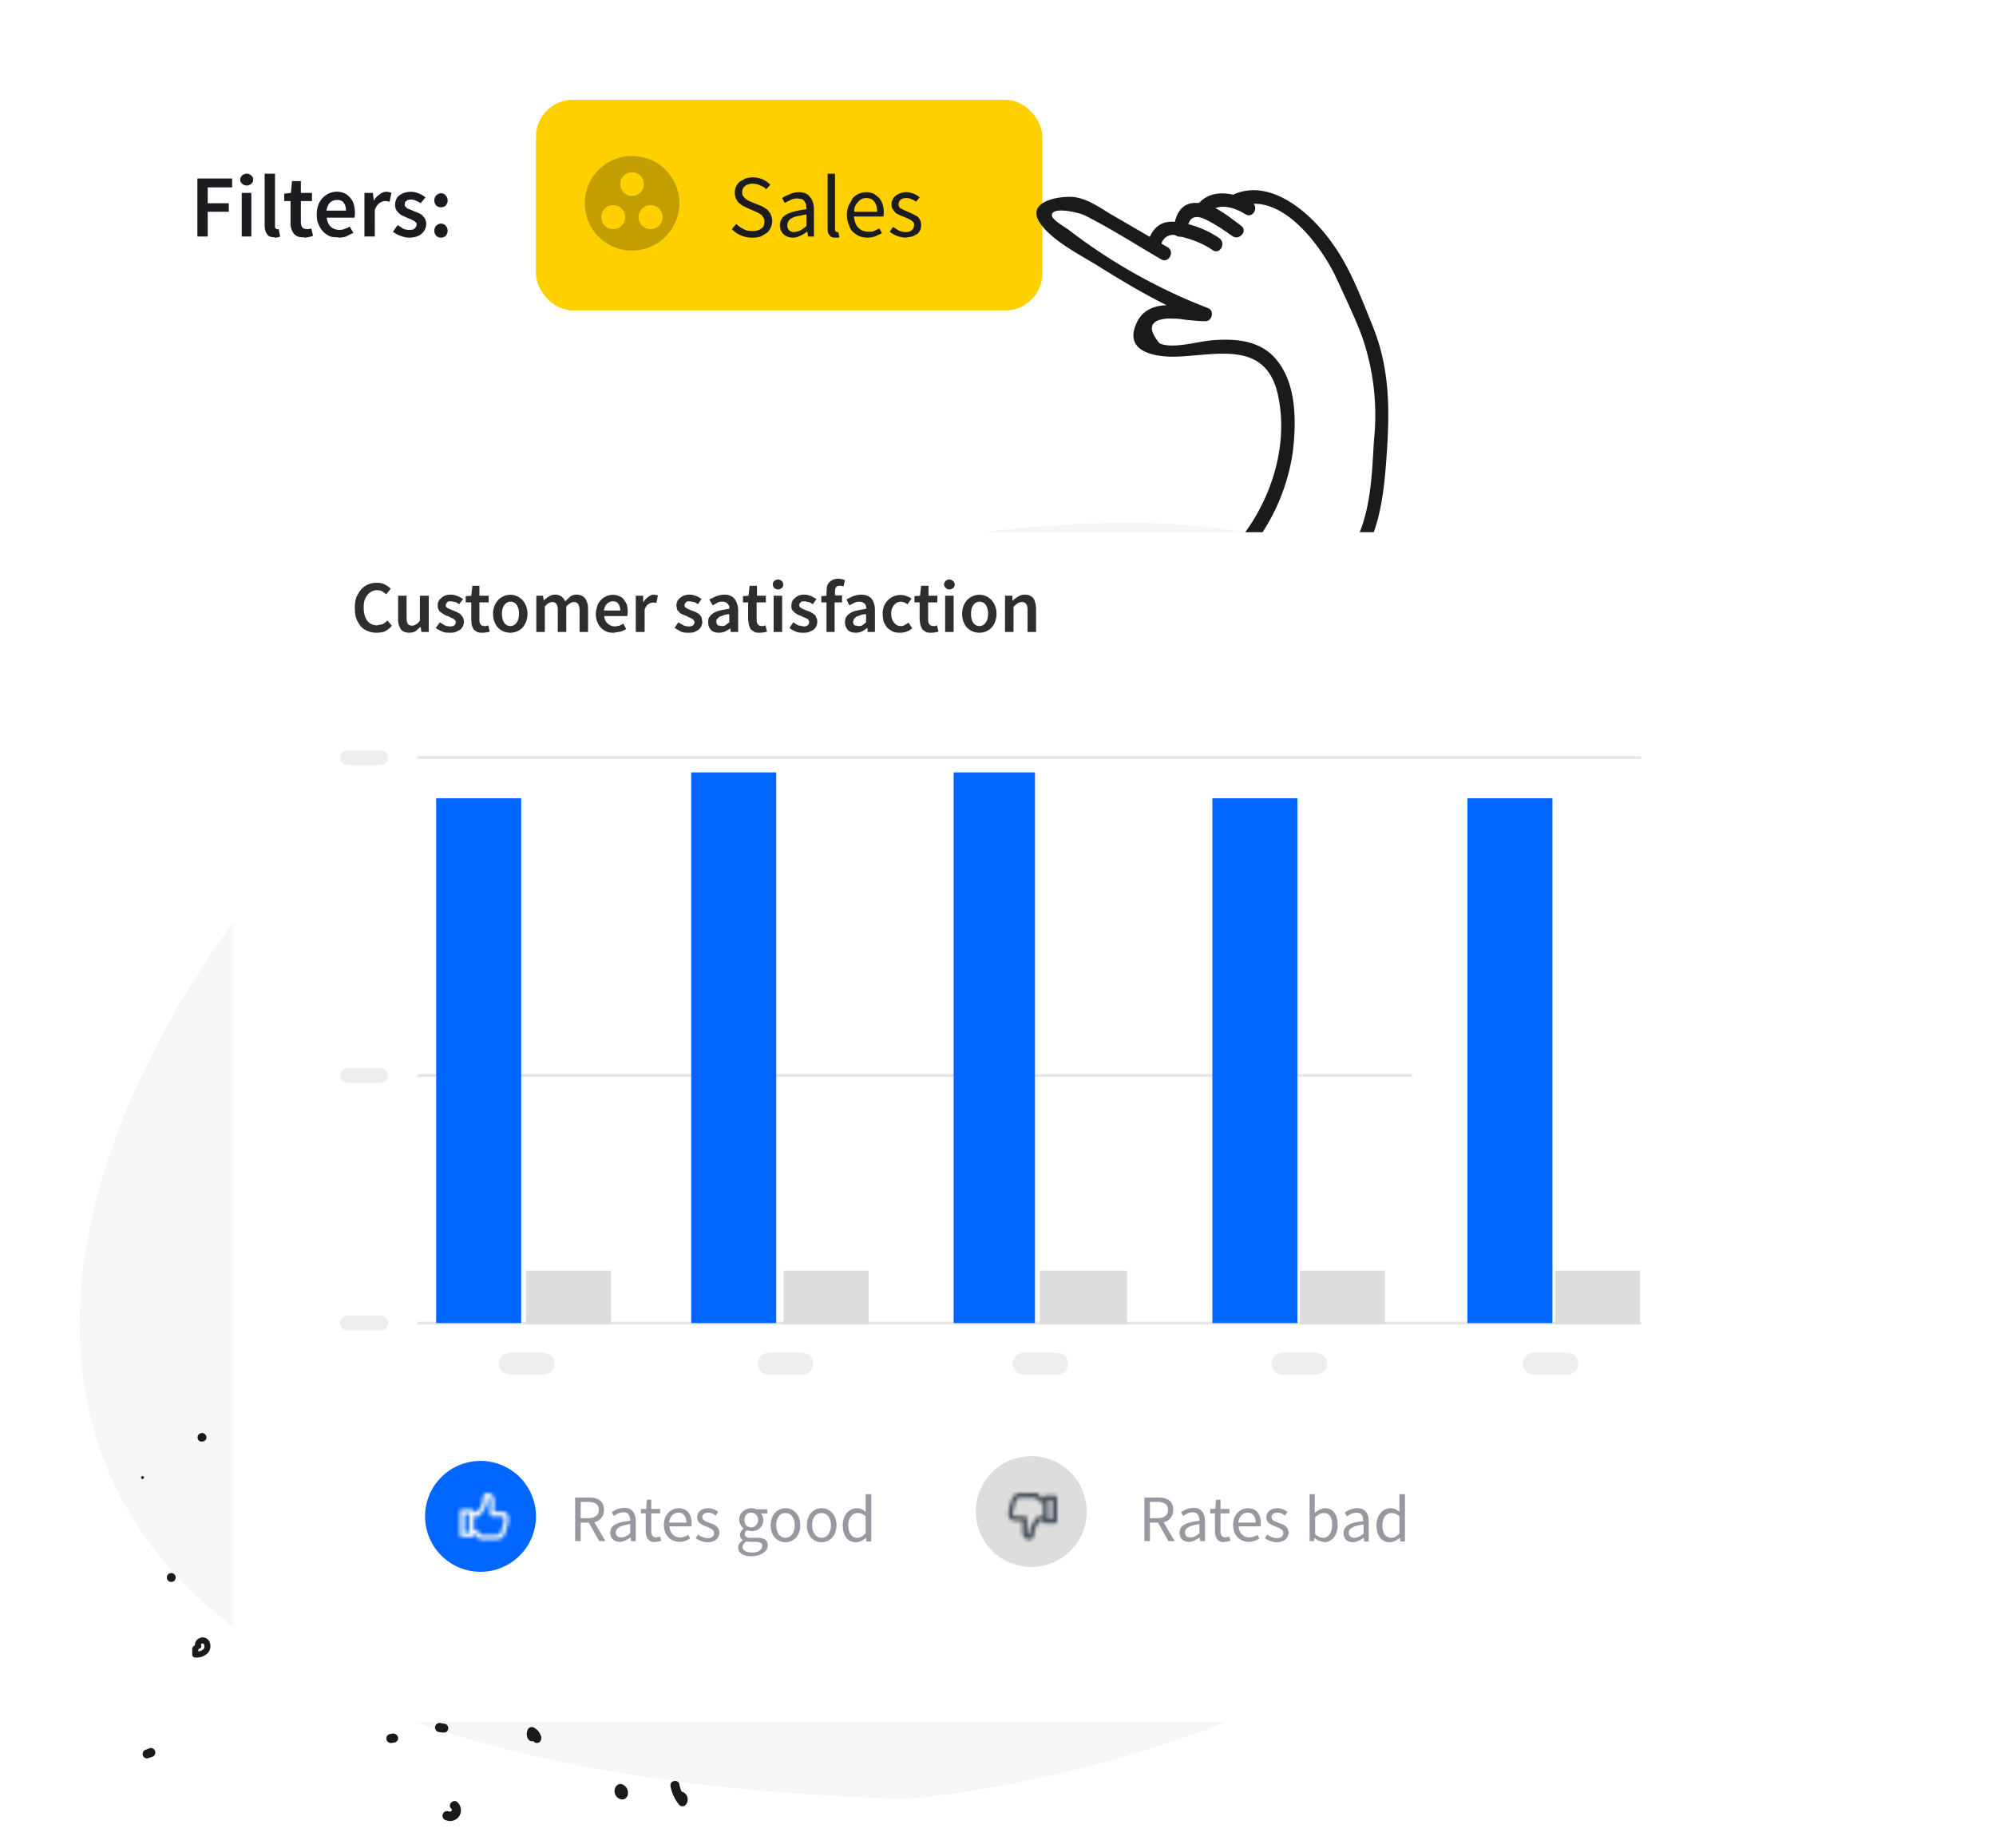 <svg xmlns="http://www.w3.org/2000/svg" width="540" height="500" fill="none"><g clip-path="url(#clip0)"><path fill="#F6F6F7" d="M448.3 283.2C479.6 463.6 249.9 488.6 241 486.6c-389.7-13.1-165.5-317.1-46.8-332.2 92.8-11.8 222-55.2 254 128.8z"/><path fill="#1A1A1A" d="M120.3 394a1.2 1.2 0 10.7-2.3 1.2 1.2 0 00-.7 2.3zM118.9 468.7l1 .1a1.2 1.2 0 001-.3 1.2 1.2 0 00.3-1.3 1.2 1.2 0 00-1.2-.8l-1-.2a1.2 1.2 0 00-.1 2.5zM118.8 429.7a1.6 1.6 0 001.1-1 1.6 1.6 0 00-.6-1.8 1.6 1.6 0 00-2.2.8c-.2.3-.2.6-.1 1a1.2 1.2 0 002.2.3 1.2 1.2 0 00.1-1l-1.3 1-.4-.5c-.1-.4 0-.8.6-1.1a1.2 1.2 0 00-.9 1.4 1.2 1.2 0 001.4 1zM135 418.8a1.2 1.2 0 001.6-.7 1.2 1.2 0 10-1.5.7zM97.3 407.7l-1.2 1a1.2 1.2 0 00-.1 1.6 1.2 1.2 0 001.7 0l1.2-.8a1.2 1.2 0 00-.8-2.1c-.3 0-.6 0-.9.3zM153.3 463.2a5.5 5.5 0 00-1.6-3 1.3 1.3 0 00-1.7-.1 1.2 1.2 0 00-.3 1.3c0 .2.2.3.3.4a5 5 0 01.5.6l.1.3.2.3.2.7a1.2 1.2 0 001.4 1 1.2 1.2 0 001-1.5zM181.1 436.3a1.2 1.2 0 001.5-1.7 1.2 1.2 0 10-1.5 1.7z"/><path fill="#1A1A1A" d="M180.4 438.3a2.4 2.4 0 00.9-4.3 1.2 1.2 0 00-1.2 0 3.8 3.8 0 00-1.7 4.8 1.2 1.2 0 001.6.5 1.3 1.3 0 00.6-1.6 1.4 1.4 0 01.6-1.6l-1.2-.1c-.3-.3 0 0-.2 0l.1-.1c-1.5.4-1 2.8.6 2.4zM169.1 486.3a2.1 2.1 0 00-.4-3.3c-1.4-.9-2.7.6-2.4 2a2.2 2.2 0 002 1.9c1.8 0 2-2.4 1-3.4a1.2 1.2 0 00-1.7-.1 1.2 1.2 0 00-.1 1.7c.1.1 0 0 0 0 0 .2 0 0 0 0v.1l.6-.7h.5c-.2 0 .2.2 0 0 .1 0 .2.2 0 0 0-.1.2.3 0 0 0-.2.1.3 0 0 0-.2 0 .3 0 0V484.8l-.2.2-.6.1h-.3l-.1-.1-.1-.2c0 .1 0-.2 0 0 0-.1 0-.3.2-.4a1.2 1.2 0 00-.2 1.8 1.2 1.2 0 001.8 0zM120.6 492.5a3 3 0 003.6-1 3 3 0 00-.4-3.8c-1-1.1-2.8.5-1.8 1.6.6.6 0 1.1-.7.8a1.2 1.2 0 00-1.5.8 1.2 1.2 0 00.8 1.6zM39.8 475.8l1.3-.4a1.2 1.2 0 00.9-1.4 1.2 1.2 0 00-1.4-1l-1.3.5a1.2 1.2 0 00.5 2.3zM69 460.3a1.2 1.2 0 001.4-1.7 1.2 1.2 0 10-1.4 1.7zM66.5 410.2a1.2 1.2 0 001.5-1.7 1.2 1.2 0 10-1.5 1.7zM72.4 374.1a1.2 1.2 0 001.4-1.7 1.2 1.2 0 10-1.4 1.7zM103.6 394.6a1.2 1.2 0 001.5-.8 1.2 1.2 0 10-1.5.8zM146.5 470.3a4 4 0 00-2-2.8 1.2 1.2 0 00-1.6.3 2.7 2.7 0 000 2.8 1.3 1.3 0 001.5.5 1.2 1.2 0 00.6-1.6l-.1-.1v-.1c0-.2-.1.2 0-.1.1-.3 0 0 0-.1l-1.6.3.2.1c.2.1-.1 0 0 0l.2.2c.2.2 0 0 0 .1l.2.2s.1.3 0 .1l.2.6a1.2 1.2 0 001.4.9 1.2 1.2 0 00.9-1.4zM189.1 458c.7-1.4-1.5-2.8-2.6-1.6a1.3 1.3 0 00-.1 1.7 1.2 1.2 0 001.7 0 1 1 0 01-1 .1c-.3-.1-.2-1.2-.3-.9a1.2 1.2 0 00.7 1.6 1.3 1.3 0 001.6-.8zM103.2 452a1.2 1.2 0 10.8-2.3 1.2 1.2 0 00-.8 2.4zM104.2 434.7a1.2 1.2 0 10.8-2.3 1.2 1.2 0 00-.8 2.3zM81.3 421.6a1.2 1.2 0 001.5-.7 1.2 1.2 0 10-1.5.7zM176.3 346.1a1.2 1.2 0 001.5-.8 1.2 1.2 0 10-1.5.8zM114.4 365.4l.5-1.5a1.2 1.2 0 00-.8-1.5 1.2 1.2 0 00-1.5.8l-.5 1.4a1.2 1.2 0 00.8 1.5 1.2 1.2 0 001.5-.7zM165.6 388.3a1.2 1.2 0 10.8-2.4 1.2 1.2 0 00-.8 2.4zM173.3 406.3l.2-.5a1.2 1.2 0 10-2.3-.5 1.3 1.3 0 00.3 1c.6.8 2.1.4 2-.7a1.4 1.4 0 00-1.5-1.5 1.3 1.3 0 00-.8.6l-.2.4v.5a1.2 1.2 0 002 .9c.2-.2.3-.5.3-.8v-.5.8l-.8.5-1.1-.4-.3-.5 2.2-.9.3 1v-.1l-.6 1-1.8-1.5a1.2 1.2 0 102.1 1.3zM181.4 483.3a11 11 0 002.3 5 1.2 1.2 0 002-.2 2.2 2.2 0 00-1.2-3.3 1.2 1.2 0 00-1.5.8 1.3 1.3 0 00.8 1.5c-.2 0-.3-.2-.2-.3l1.9-.2a8.6 8.6 0 01-1.7-3.8c-.3-1.5-2.7-1-2.4.5zM106 471.6l.7-.1a1.2 1.2 0 001-1 1.2 1.2 0 00-.6-1.2 1.2 1.2 0 00-1-.2l-.6.1a1.2 1.2 0 10.5 2.4zM46 428a1.2 1.2 0 001.4-1.7A1.2 1.2 0 1046 428zM54.3 390a1.2 1.2 0 001.5-.7 1.2 1.2 0 10-1.5.8zM91 383.8h.3a.4.4 0 10-.4-.8.4.4 0 00-.1.6l.2.2zM72.8 338l.3-.1a.4.4 0 10-.4-.7.4.4 0 00-.2.5l.3.2zM38.3 400.1a.4.4 0 10.2-.7.4.4 0 00-.2.7zM97.8 359.5l.2-.4a.4.4 0 000-.6c-.2 0-.3-.1-.4 0l-.3.1-.2.4c-.3.4.3.9.7.5zM136.2 350.5a.4.4 0 00.5-.2.4.4 0 10-.5.2zM150 347a1.2 1.2 0 001.5-.7 1.2 1.2 0 00-.8-1.5 1.2 1.2 0 00-1.5.8 1.2 1.2 0 00.8 1.5zM137.9 375.4a1.2 1.2 0 001.5-1.8 1.2 1.2 0 10-1.5 1.8zM199.2 371.5a.8.8 0 10.5-1.5.8.8 0 00-.5 1.5zM234 425.4a.8.8 0 10.5-1.5.8.8 0 00-.5 1.5zM210.4 400.8a.8.8 0 10.5-1.5.8.8 0 00-.5 1.5zM52 445.9v1.7a.8.8 0 00.8.9 4.3 4.3 0 003.4-1.2 2.8 2.8 0 00.5-3 2 2 0 00-2.6-1.1 2 2 0 00-1.3 2.4c.3 1 2 .6 1.6-.4a.4.4 0 01.2-.5h.2c.5 0 .5.6.5 1-.2 1-1.5 1.2-2.4 1.2l.7.8.1-1.7a.8.8 0 10-1.6 0v-.1zM187.7 370.5a.8.8 0 001-.5.8.8 0 10-1 .5zM185.6 404.6a.8.8 0 10.5-1.6.8.8 0 00-.5 1.6zM203.4 433.2c-1 1.2-2.4 3.2-.7 4.5 1.4 1.2 3.4.2 4-1.3.7-1.3 1.1-4.3-.4-5.3-2-1.3-3 2.3-3.2 3.6-.2 1 1.3 1.5 1.5.5 0-.4.4-2.4.9-2.6.2 0 .1 2 0 2.3 0 .6-.6 2.1-1.6 1.7-1-.5.2-1.8.6-2.2.7-.7-.4-2-1-1.2zM134.3 441.2a3.9 3.9 0 00-.9 3.5 2.4 2.4 0 002.9 1.6 2.6 2.6 0 001.8-2.5 3.2 3.2 0 00-1.9-2.7 1.2 1.2 0 00-1.6.3 1.2 1.2 0 00.3 1.7c.3 0 .6.3.7.6.1.2 0 .1 0 .2 0 .2.2-.2.2.1l-.1-.2c0-.5.3-1 .6-1.3 1-1.3-1.1-2.6-2-1.4zM155.3 422.2a1.2 1.2 0 10.7-2.3 1.2 1.2 0 00-.7 2.3zM118 326.7a1.2 1.2 0 10.7-2.3 1.2 1.2 0 00-.8 2.3z"/><rect width="137" height="57" x="145" y="27" fill="#FFD000" rx="10"/><path fill="#1B1B20" d="M203.5 64.3A7.5 7.5 0 01198 62l1.2-1.4c.6.6 1.2 1 2 1.4.7.4 1.5.5 2.4.5 1 0 1.8-.2 2.4-.7.6-.4.8-1 .8-1.8 0-.4 0-.8-.2-1l-.5-.8-.8-.5-1-.5-2.3-1-1.2-.6-1-.8a4 4 0 01-.7-1.1c-.2-.5-.3-1-.3-1.6a3.9 3.9 0 011.4-3l1.5-.8c.6-.2 1.3-.3 2-.3a6.4 6.4 0 014.7 2l-1.1 1.2c-.5-.5-1-.8-1.6-1-.6-.3-1.2-.5-2-.5-.9 0-1.6.2-2.1.6a2 2 0 00-.8 1.7c0 .4 0 .7.2 1l.6.7a6.2 6.2 0 001.8 1l2.2.9c.5.2 1 .4 1.3.7.4.2.8.5 1 .8.3.4.6.7.7 1.2a4 4 0 01-.1 3.3c-.2.5-.6 1-1 1.4l-1.7 1c-.7.2-1.4.3-2.3.3zm11 0c-1 0-1.8-.3-2.5-.9-.6-.6-1-1.4-1-2.4 0-1.3.6-2.3 1.8-3 1.1-.6 3-1.1 5.4-1.4l-.1-1c0-.4-.2-.7-.4-1-.1-.3-.4-.5-.7-.7l-1.2-.2c-.7 0-1.3.1-1.9.4l-1.6.8-.7-1.3c.5-.4 1.2-.7 2-1 .7-.4 1.6-.6 2.6-.6 1.4 0 2.4.5 3 1.4.7.8 1 2 1 3.4V64h-1.6l-.2-1.4c-.6.5-1.2.9-1.9 1.2-.6.3-1.3.5-2 .5zm.6-1.6c.5 0 1-.1 1.5-.4.5-.3 1-.6 1.6-1.2V58l-2.5.5c-.6.1-1.1.3-1.6.6-.4.2-.7.5-.8.8a2 2 0 00-.3 1c0 .7.2 1.2.6 1.5.4.3.9.4 1.5.4zm10.9 1.6c-.8 0-1.3-.2-1.6-.7-.4-.4-.5-1-.5-2V47h2v14.9l.1.7.4.2h.4l.3 1.4-.5.1h-.6zm8.7 0a6 6 0 01-2.2-.4c-.7-.3-1.2-.7-1.8-1.2-.5-.5-.8-1.2-1.1-2a7.1 7.1 0 010-5.1l1.1-2a5 5 0 013.7-1.6c.7 0 1.4.2 2 .4l1.4 1.1c.4.5.7 1 1 1.8a7.6 7.6 0 01.2 3.3h-8c.2 1.3.5 2.3 1.2 3 .7.7 1.6 1.1 2.8 1.1.5 0 1 0 1.5-.2l1.4-.7.7 1.3-1.7.8a6 6 0 01-2.2.4zm-3.6-7h6.2c0-1.3-.3-2.1-.8-2.8-.5-.6-1.2-.9-2-.9a3 3 0 00-1.3.2 3 3 0 00-1 .8c-.3.3-.6.6-.8 1.1-.2.4-.3 1-.3 1.5zm13.9 7a7.4 7.4 0 01-4.3-1.6l.9-1.3 1.6 1c.5.2 1.1.4 1.8.4.8 0 1.4-.2 1.8-.6.3-.3.5-.8.5-1.3 0-.3 0-.5-.2-.8l-.6-.5-.9-.5-1-.4a20 20 0 01-1.2-.5 6 6 0 01-1.1-.6l-.8-1c-.2-.3-.3-.7-.3-1.2s0-1 .3-1.3c.1-.5.4-.8.7-1 .4-.4.8-.6 1.3-.8a5 5 0 011.7-.3c.7 0 1.4.2 2 .4.6.3 1.2.6 1.6 1l-1 1.2c-.3-.3-.7-.5-1.2-.7-.4-.2-.9-.3-1.4-.3-.7 0-1.3.2-1.6.5-.3.3-.5.7-.5 1.2 0 .2 0 .5.2.7.1.2.3.4.6.5l.8.4a38.4 38.4 0 013.4 1.6 3 3 0 011.1 2.3 3.2 3.2 0 01-1 2.5l-1.4.7-1.8.3zM53.4 64V48.3h9.4v2.4h-6.6V55h5.7v2.3h-5.7V64h-2.8zm12 0V52.2H68V64h-2.7zm1.4-13.8c-.5 0-1-.2-1.3-.5-.3-.3-.5-.6-.5-1.1 0-.5.2-.8.5-1.1.3-.3.8-.5 1.3-.5.4 0 .9.2 1.2.5.3.3.5.6.5 1 0 .6-.2 1-.5 1.2-.3.3-.8.5-1.2.5zm7.5 14c-1 0-1.7-.2-2-.8-.5-.6-.7-1.4-.7-2.4V47h2.8v14.1c0 .4 0 .6.2.7.1.2.3.2.4.2h.4l.4 2c-.4.2-.9.3-1.5.3zm8 0c-.7 0-1.3 0-1.7-.2-.5-.2-.9-.5-1.2-.9a4 4 0 01-.6-1.3c-.2-.6-.2-1.1-.2-1.8v-5.6h-1.7v-2l1.8-.2.3-3.2h2.4v3.2h3v2.2h-3V60c0 1.4.5 2 1.6 2h.6l.6-.2.5 2a7.8 7.8 0 01-2.4.5zm9.2 0c-.8 0-1.6 0-2.3-.3a5.6 5.6 0 01-3-3.2c-.4-.7-.5-1.6-.5-2.6s.1-1.8.4-2.6a5.5 5.5 0 013-3.2 5.1 5.1 0 014.1 0 4 4 0 011.5 1.2c.5.5.8 1 1 1.8a7.8 7.8 0 01.2 3.6h-7.5c.1 1 .5 1.8 1 2.4.7.6 1.5.9 2.5.9.5 0 1-.1 1.4-.3.4-.1.9-.3 1.3-.6l1 1.7-2 1c-.6.2-1.4.3-2.1.3zM88.4 57h5.2c0-1-.2-1.6-.6-2.1-.4-.6-1-.8-1.8-.8-.7 0-1.3.2-1.9.7-.5.5-.8 1.2-1 2.2zm10.2 7V52.2h2.3l.2 2.1c.5-.8 1-1.3 1.6-1.7.6-.5 1.2-.7 1.8-.7.6 0 1 .1 1.4.3l-.5 2.4a3.7 3.7 0 00-1.2-.2c-.5 0-1 .2-1.5.5-.5.4-1 1-1.3 1.9V64h-2.8zm12.1.3c-.8 0-1.6-.2-2.4-.5-.8-.3-1.5-.7-2-1.1l1.3-1.8 1.5 1c.5.2 1.1.3 1.7.3.7 0 1.1-.1 1.4-.4.3-.3.5-.6.5-1 0-.3 0-.5-.2-.6a2 2 0 00-.6-.5l-.8-.4-1-.4-1.1-.5a4 4 0 01-1.8-1.6c-.2-.4-.3-.8-.3-1.3 0-1 .3-2 1.1-2.6.8-.6 1.8-1 3.2-1 .8 0 1.5.2 2.2.5.6.2 1.2.6 1.7 1l-1.3 1.6a6 6 0 00-1.3-.7c-.4-.2-.8-.3-1.3-.3-.6 0-1 .1-1.3.4-.3.2-.4.5-.4 1 0 .2 0 .4.2.5l.5.5.8.3a61 61 0 002.1.9c.4.1.8.4 1.1.6l.8 1a3.4 3.4 0 01-.9 4c-.4.4-.8.6-1.4.8-.6.2-1.2.3-2 .3zm8.6-8.2c-.5 0-1-.2-1.3-.5-.3-.4-.5-.8-.5-1.4 0-.5.2-1 .5-1.3.4-.4.8-.6 1.3-.6s1 .2 1.3.6c.3.3.5.8.5 1.3 0 .6-.2 1-.5 1.4-.3.3-.8.5-1.3.5zm0 8.2c-.5 0-1-.2-1.3-.5-.3-.4-.5-.8-.5-1.4 0-.5.2-1 .5-1.3.4-.4.8-.6 1.3-.6s1 .2 1.3.6c.3.3.5.8.5 1.3 0 .6-.2 1-.5 1.4-.3.3-.8.5-1.3.5z"/><path fill="#675300" d="M171 42.2a12.8 12.8 0 100 25.6 12.8 12.8 0 000-25.6zM165.9 62a3.2 3.2 0 110-6.5 3.2 3.2 0 010 6.5zm1.9-12.2a3.2 3.2 0 116.4 0 3.2 3.2 0 01-6.4 0zM176 62a3.2 3.2 0 110-6.5 3.2 3.2 0 010 6.5z" opacity=".4"/><path fill="#1A1A1A" d="M338.8 147.9a54.3 54.3 0 0010.9-25.2c1-8 1.2-18.2-4-24.9-4.3-5.7-11.3-6.3-18-5.7-3.6.3-10.5 2.4-14 .8-3.3-4-2.7-6.3 2.1-6.7 1.6 0 3.2 0 4.7.3 1.9.2 3.7.4 5.6.4 1.8.1 2.5-2.8.8-3.5A150.8 150.8 0 01289 62.1c-.8-.6-4.2-2.5-4.4-3.7-.4-2.7 7.4-.9 8.9-.1 7 3.5 13.8 7.9 20.7 11.9 2 1.1 3.7-2.1 1.7-3.3l-14.1-8.2c-3.6-2-7.3-5-11.5-5.4-3.9-.3-12.6 1.2-9.1 6.8 3.2 5 11.3 9 16.1 12 8.8 5.5 18 10.9 27.7 14.6l.8-3.6c-6.4 0-15.6-3-18.6 5-2.9 7.4 6 8.6 11.2 8.4 10.9-.4 24-4.4 27.3 10.2 3 13.4-1.6 28-9.7 38.5-1.3 2 1.4 4.6 2.8 2.7z"/><path fill="#1A1A1A" d="M313.8 67c.5-1.5 1-3 3-3.4.9-.2 2.1.3 3 .5 3 .8 5.7 1.8 8.3 3.6 2 1.3 3.7-2 1.7-3.3a25.9 25.9 0 00-12.3-4.4c-3.8-.2-5.8 2-7 5.5-.8 2 2.5 3.8 3.3 1.6z"/><path fill="#1A1A1A" d="M321.2 62.2c.4-4.2 2.8-4 5.6-2.5 2.3 1.2 4.4 2.6 6.5 4.1 1.9 1.5 4.4-1.3 2.5-2.7-3.4-2.5-7.5-6.1-12-6.2-4.5-.2-6 3.6-6.3 7.4-.1 2.4 3.6 2.3 3.7-.1z"/><path fill="#1A1A1A" d="M326.6 58c2.7-3.4 7.2-2 10.4 0 2 1.2 3.7-2 1.7-3.3-4.6-2.6-11.1-4-14.8.8-1.5 1.8 1.2 4.4 2.7 2.5z"/><path fill="#1A1A1A" d="M335.1 56c11.4-4.7 22.7 10.9 26.7 19.8 2.3 5 4.7 10 6.6 15a65 65 0 013.3 28.5c-.7 12-1 27-11.4 35-1.8 1.4.1 4.7 2 3.1 10.4-8.2 11.9-21.2 12.8-33.6.9-12.5 1-23.8-3.7-35.5-3-7.4-6.1-15.7-10.7-22.1-5.5-8-16.4-18-26.7-13.7-2.2 1-1 4.5 1.1 3.5z"/><g filter="url(#filter0_dd)"><rect width="415" height="322" x="63" y="126" fill="#fff" rx="10"/></g><path stroke="#E2E2E4" stroke-linecap="round" stroke-linejoin="round" stroke-miterlimit="10" stroke-width="4" d="M94 205h9M94 291h9M94 358h9" opacity=".6"/><path stroke="#E2E2E4" stroke-linecap="round" stroke-linejoin="round" stroke-miterlimit="10" stroke-width="6" d="M138 369h9M208 369h9M277 369h9M347 369h9M415 369h9" opacity=".6"/><path fill="#2E2E2E" d="M101.9 171.2a6 6 0 01-2.3-.4c-.8-.3-1.4-.7-2-1.3-.4-.6-.9-1.3-1.2-2.1-.3-.9-.4-1.8-.4-2.9 0-1 .1-2 .4-2.9.4-.8.8-1.5 1.3-2.1a5.5 5.5 0 014.3-1.8c.8 0 1.5.1 2.2.5.6.3 1.1.7 1.5 1.1l-1.2 1.5-1.1-.8c-.4-.2-.9-.3-1.4-.3a3.3 3.3 0 00-2.6 1.3c-.3.4-.6.9-.8 1.5a7 7 0 00-.2 2c0 1.4.3 2.6 1 3.5.6.8 1.5 1.2 2.6 1.2l1.5-.3a5 5 0 001.3-1l1.2 1.4c-.5.7-1.1 1.1-1.8 1.5-.7.3-1.5.4-2.3.4zm8.8 0c-1 0-1.8-.3-2.3-1a5 5 0 01-.7-2.9v-6.1h2.3v5.8c0 .9.1 1.4.3 1.8.3.3.7.5 1.2.5a2 2 0 001.1-.4c.4-.2.7-.5 1-1v-6.7h2.4v9.8H114l-.2-1.4-1.4 1.2c-.5.3-1.1.4-1.8.4zm11 0c-.7 0-1.4 0-2-.3-.7-.3-1.3-.6-1.8-1l1.1-1.5 1.3.8c.4.2 1 .3 1.4.3.6 0 1-.1 1.2-.3.3-.2.4-.5.4-.9 0-.2 0-.4-.2-.5l-.5-.4a4 4 0 00-.7-.3l-.7-.4c-.3 0-.7-.2-1-.4l-.9-.6c-.3-.2-.5-.4-.6-.7-.2-.3-.3-.7-.3-1.1 0-.9.3-1.6 1-2.1.6-.6 1.5-.9 2.6-.9.7 0 1.3.2 1.8.4.6.2 1 .5 1.5.8l-1.1 1.4a5 5 0 00-1-.6l-1.2-.2c-.5 0-.8 0-1 .3a1 1 0 00-.4.8c0 .2 0 .3.2.5l.4.3.7.3a56.5 56.5 0 001.7.7l1 .6.6.8c.2.4.3.7.3 1.2a2.8 2.8 0 01-1 2.2l-1.2.6c-.5.2-1 .2-1.7.2zm8.9 0c-.6 0-1 0-1.5-.2l-1-.7-.5-1.2-.1-1.4V163H126v-1.7l1.5-.1.3-2.7h1.9v2.7h2.5v1.8h-2.5v4.7c0 1.1.4 1.7 1.4 1.7h.5l.5-.2.4 1.7a6.6 6.6 0 01-2 .3zm7.5 0a4.6 4.6 0 01-3.3-1.3c-.4-.4-.8-1-1-1.6-.3-.7-.4-1.4-.4-2.2 0-.8.1-1.5.4-2.2a4.5 4.5 0 012.5-2.6 4.4 4.4 0 013.5 0c.6.2 1 .6 1.5 1a5.6 5.6 0 011.4 3.8 5.6 5.6 0 01-1.4 3.8 4.6 4.6 0 01-3.3 1.3zm0-1.8a2 2 0 001.7-1c.4-.5.6-1.3.6-2.3a4 4 0 00-.6-2.4 2 2 0 00-1.7-.9 2 2 0 00-1.7 1c-.4.5-.6 1.3-.6 2.3 0 1 .2 1.8.6 2.4.4.6 1 .9 1.7.9zm7 1.6v-9.8h1.8l.2 1.3a7 7 0 011.4-1.1 3 3 0 011.7-.5c.7 0 1.2.2 1.7.5.4.3.7.7 1 1.3l1.4-1.3a3 3 0 011.7-.5c1 0 1.8.4 2.3 1 .5.7.8 1.7.8 3v6.1h-2.3v-5.9c0-.8-.2-1.3-.4-1.7-.3-.3-.6-.5-1.1-.5-.7 0-1.3.4-2.1 1.2v6.9h-2.3v-5.9c0-.8-.1-1.3-.4-1.7-.2-.3-.6-.5-1.1-.5-.6 0-1.3.4-2 1.2v6.9H145zm21 .2c-.7 0-1.3 0-2-.3a4.6 4.6 0 01-2.5-2.6c-.3-.7-.4-1.4-.4-2.2 0-.8.2-1.5.4-2.2a4.6 4.6 0 012.5-2.6 4.3 4.3 0 013.4 0c.5.2 1 .5 1.3 1 .3.4.6.8.8 1.4a6.5 6.5 0 01.1 3h-6.2c0 .9.4 1.6.9 2 .5.5 1.2.8 2 .8l1.2-.2c.3-.2.7-.3 1-.6l.8 1.5a7 7 0 01-1.5.7l-1.8.3zm-2.7-6h4.4c0-.8-.2-1.4-.5-1.8-.3-.5-.8-.7-1.5-.7-.6 0-1 .2-1.5.6a3 3 0 00-.9 1.9zm8.6 5.8v-9.8h2v1.7h.1a4 4 0 011.3-1.4c.5-.4 1-.6 1.5-.6l1.1.2-.4 2h-.4a2.1 2.1 0 00-1.8.4c-.4.2-.8.8-1 1.5v6H172zm14.2.2c-.7 0-1.3 0-2-.3l-1.7-1 1-1.5 1.4.8c.4.2.9.3 1.4.3.5 0 1-.1 1.2-.3.2-.2.4-.5.4-.9l-.2-.5-.5-.4a4 4 0 00-.7-.3l-.7-.4a12 12 0 01-1-.4c-.4-.1-.7-.3-1-.6l-.6-.7-.2-1.1c0-.9.3-1.6 1-2.1.6-.6 1.5-.9 2.6-.9.7 0 1.3.2 1.8.4.6.2 1 .5 1.4.8l-1 1.4a5 5 0 00-1-.6l-1.2-.2c-.5 0-.8 0-1 .3a1 1 0 00-.4.8l.1.5.5.3.6.3a48.4 48.4 0 001.8.7l1 .6.6.8.2 1.2a2.8 2.8 0 01-1 2.2l-1.1.6c-.5.2-1 .2-1.7.2zm8.3 0c-.9 0-1.6-.2-2.1-.7-.6-.6-.8-1.3-.8-2.1 0-.6 0-1 .3-1.4a3 3 0 011-1c.5-.4 1.1-.6 1.8-.8l2.6-.5v-.7l-.4-.6-.5-.4a2 2 0 00-.9-.2c-.4 0-1 0-1.4.3l-1.3.7-.9-1.6 1.9-.9c.7-.2 1.4-.4 2.2-.4 1.2 0 2.1.4 2.7 1.1.6.8 1 1.8 1 3.2v5.8h-2l-.1-1a7 7 0 01-1.5.9c-.5.2-1 .3-1.6.3zm.7-1.8c.4 0 .8 0 1-.2l1.1-.8v-2.2c-.6 0-1.2.1-1.6.3l-1.1.4-.6.6c-.2.2-.2.4-.2.7 0 .4.1.7.4 1l1 .2zm10.3 1.8c-.5 0-1 0-1.4-.2l-1-.7-.5-1.2-.2-1.4V163H201v-1.7l1.5-.1.3-2.7h2v2.7h2.4v1.8h-2.5v4.7c0 1.1.5 1.7 1.4 1.7h.5l.5-.2.4 1.7a6.6 6.6 0 01-2 .3zm3.8-.2v-9.8h2.3v9.8h-2.3zm1.2-11.5c-.4 0-.8-.2-1-.4-.3-.2-.4-.6-.4-1 0-.3 0-.6.4-.9.2-.2.6-.4 1-.4s.7.2 1 .4c.3.3.4.6.4 1 0 .3-.1.7-.4.9-.3.2-.6.4-1 .4zm6.8 11.7c-.7 0-1.4 0-2-.3-.7-.3-1.3-.6-1.7-1l1-1.5 1.3.8 1.5.3c.5 0 .9-.1 1.1-.3.3-.2.4-.5.4-.9 0-.2 0-.4-.2-.5 0-.2-.2-.3-.4-.4a4 4 0 00-.7-.3l-.8-.4a12 12 0 01-1-.4l-.9-.6-.6-.7c-.2-.3-.2-.7-.2-1.1 0-.9.3-1.6 1-2.1.6-.6 1.4-.9 2.5-.9.7 0 1.3.2 1.9.4l1.4.8-1 1.4a5 5 0 00-1.1-.6l-1.1-.2c-.5 0-.9 0-1.1.3a1 1 0 00-.4.8l.2.5.5.3.6.3a48.4 48.4 0 001.8.7l.9.6c.3.2.5.5.6.8.2.4.3.7.3 1.2a2.8 2.8 0 01-1 2.2l-1.2.6c-.5.2-1 .2-1.6.2zm6.3-.2v-8h-1.4v-1.7l1.4-.1v-1l.1-1.4a2.8 2.8 0 011.6-1.9c.4-.2 1-.3 1.5-.3a4.6 4.6 0 011.8.4l-.4 1.7c-.4-.2-.7-.2-1.1-.2-.8 0-1.2.5-1.2 1.6v1h1.9v1.9h-2v8h-2.2zm7.9.2c-.9 0-1.6-.2-2.1-.7-.5-.6-.8-1.3-.8-2.1 0-.6.1-1 .3-1.4a3 3 0 011-1c.5-.4 1.1-.6 1.9-.8l2.6-.5-.1-.7-.3-.6-.6-.4a2 2 0 00-.8-.2c-.5 0-1 0-1.4.3l-1.4.7-.8-1.6 1.8-.9c.7-.2 1.4-.4 2.2-.4 1.2 0 2.2.4 2.8 1.1.6.8.9 1.8.9 3.2v5.8h-2v-1h-.2a7 7 0 01-1.4.9c-.5.2-1 .3-1.6.3zm.7-1.8c.4 0 .8 0 1.1-.2l1-.8v-2.2c-.6 0-1.2.1-1.6.3l-1.1.4-.6.6-.2.7c0 .4.1.7.4 1l1 .2zm11.3 1.8c-.6 0-1.3 0-1.9-.3-.5-.2-1-.6-1.5-1-.4-.4-.7-1-1-1.6-.2-.7-.3-1.4-.3-2.2 0-.8.1-1.5.4-2.2a4.8 4.8 0 016.1-2.6c.5.2 1 .4 1.3.7l-1.1 1.5-.8-.5-.9-.2c-.8 0-1.4.3-2 1-.4.5-.7 1.3-.7 2.3 0 1 .3 1.8.8 2.4.5.6 1 .9 1.9.9.4 0 .7-.1 1-.3l1-.6 1 1.5a4.9 4.9 0 01-3.3 1.2zm8.4 0c-.5 0-1 0-1.4-.2l-1-.7-.5-1.2-.2-1.4V163h-1.4v-1.7l1.5-.1.3-2.7h2v2.7h2.4v1.8h-2.5v4.7c0 1.1.5 1.7 1.4 1.7h.5l.5-.2.4 1.7a6.7 6.7 0 01-2 .3zm3.8-.2v-9.8h2.3v9.8h-2.3zm1.2-11.5c-.5 0-.8-.2-1-.4-.3-.2-.5-.6-.5-1 0-.3.2-.6.4-.9.3-.2.6-.4 1-.4.5 0 .8.2 1 .4.3.3.5.6.5 1 0 .3-.2.7-.4.9-.3.2-.6.4-1 .4zm8 11.7a4.6 4.6 0 01-3.2-1.3c-.4-.4-.8-1-1-1.6-.3-.7-.4-1.4-.4-2.2 0-.8.1-1.5.4-2.2a4.5 4.5 0 012.5-2.6 4.4 4.4 0 013.5 0c.6.2 1 .6 1.5 1a5.6 5.6 0 011.4 3.8 5.6 5.6 0 01-1.4 3.8 4.6 4.6 0 01-3.3 1.3zm0-1.8a2 2 0 001.8-1c.4-.5.6-1.3.6-2.3a4 4 0 00-.6-2.4 2 2 0 00-1.7-.9 2 2 0 00-1.7 1c-.4.5-.6 1.3-.6 2.3 0 1 .2 1.8.6 2.4.4.6 1 .9 1.7.9zm7 1.6v-9.8h2v1.3h.1a8 8 0 011.5-1.1c.5-.3 1-.5 1.8-.5 1 0 1.8.4 2.3 1 .4.7.7 1.7.7 3v6.1H278v-5.9c0-.8-.1-1.3-.4-1.7-.2-.3-.6-.5-1.2-.5a2 2 0 00-1 .3 7 7 0 00-1.2 1v6.8H272z"/><path stroke="#E6E6E6" stroke-miterlimit="10" stroke-width=".8" d="M113 205h331M113 291h269M113 358h331"/><path fill="#06F" d="M141 216h-23v142h23V216z"/><path fill="#DDD" d="M165.3 343.8h-23v14.5h23v-14.5z"/><path fill="#06F" d="M210 209h-23v149h23V209z"/><path fill="#DDD" d="M234.9 343.8H212v14.5H235v-14.5z"/><path fill="#06F" d="M280 209h-22v149h22V209z"/><path fill="#DDD" d="M305 343.8h-23.7v14.5h23.6v-14.5z"/><path fill="#06F" d="M351 216h-23v142h23V216z"/><path fill="#DDD" d="M374.6 343.8h-22.9v14.5h23v-14.5z"/><path fill="#06F" d="M420 216h-23v142h23V216z"/><path fill="#DDD" d="M443.6 343.8h-22.9v14.5h23v-14.5zM279 424a15 15 0 100-30 15 15 0 000 30z"/><path fill="#06F" d="M130 425.3a15 15 0 100-30 15 15 0 000 30z"/><path fill="#9898A0" d="M155.6 417h1.5v-5h2.2l2.8 5h1.7l-3-5.1c1.6-.4 2.6-1.6 2.6-3.4 0-2.4-1.7-3.3-4-3.3h-3.8V417zm1.5-6.2v-4.4h2c1.8 0 2.9.6 2.9 2.1s-1 2.3-3 2.3h-1.9zm10.6 6.4c1 0 2-.6 2.9-1.2l.1 1h1.3v-5.4c0-2.1-1-3.6-3-3.6-1.5 0-2.7.6-3.5 1.2l.6 1c.7-.5 1.6-1 2.6-1 1.4 0 1.8 1.1 1.8 2.3-3.7.4-5.4 1.3-5.4 3.2 0 1.6 1.1 2.5 2.6 2.5zm.4-1.2c-.9 0-1.5-.4-1.5-1.4 0-1 1-1.8 3.9-2.2v2.5c-.9.7-1.6 1.1-2.4 1.1zm9.1 1.2c.6 0 1.2-.1 1.7-.3l-.3-1.1-1 .2c-1 0-1.4-.6-1.4-1.7v-4.8h2.4v-1.2h-2.4v-2.5H175l-.2 2.5h-1.4v1.2h1.3v4.8c0 1.7.7 3 2.5 3zm6.7 0c1.1 0 2-.4 2.8-.9l-.5-1a4 4 0 01-2.2.7c-1.6 0-2.8-1.2-2.9-3h6v-.9c0-2.5-1.3-4-3.5-4-2 0-4 1.7-4 4.5 0 3 2 4.6 4.3 4.6zM181 412c.2-1.7 1.3-2.7 2.5-2.7 1.4 0 2.2 1 2.2 2.7H181zm10.4 5.3c2.1 0 3.2-1.2 3.2-2.6 0-1.7-1.4-2.2-2.6-2.6-1-.4-2-.7-2-1.6 0-.6.5-1.2 1.6-1.2.8 0 1.4.3 2 .8l.7-1c-.6-.5-1.6-1-2.7-1-1.9 0-3 1.1-3 2.5 0 1.5 1.4 2 2.6 2.5 1 .4 2 .8 2 1.7 0 .8-.6 1.4-1.7 1.4a4 4 0 01-2.6-1l-.7 1c.8.6 2 1.1 3.2 1.1zm11.8 3.8c2.8 0 4.5-1.4 4.5-3 0-1.4-1-2-3-2H203c-1.2 0-1.5-.5-1.5-1s.2-.8.5-1l1.3.2c1.8 0 3.2-1.1 3.2-3 0-.8-.3-1.4-.7-1.8h1.8v-1.1h-3c-.3-.2-.8-.3-1.3-.3-1.7 0-3.3 1.2-3.3 3.1 0 1 .6 2 1.2 2.4-.5.4-1 1-1 1.7s.4 1.2.8 1.4c-.8.6-1.3 1.3-1.3 2 0 1.6 1.5 2.4 3.6 2.4zm0-7.8c-1 0-1.8-.8-1.8-2 0-1.3.8-2 1.8-2s1.9.7 1.9 2c0 1.2-.9 2-1.9 2zm.3 6.8c-1.6 0-2.6-.6-2.6-1.5 0-.5.3-1 1-1.5l1 .1h1.6c1.1 0 1.7.3 1.7 1.1 0 1-1 1.8-2.7 1.8zm9-2.8c2.2 0 4-1.7 4-4.6 0-2.9-1.8-4.6-4-4.6-2.1 0-4 1.7-4 4.6 0 3 1.9 4.6 4 4.6zm0-1.2c-1.5 0-2.5-1.4-2.5-3.4s1-3.3 2.5-3.3 2.5 1.3 2.5 3.3c0 2-1 3.4-2.5 3.4zm9.8 1.2c2.1 0 4-1.7 4-4.6 0-2.9-1.9-4.6-4-4.6-2.2 0-4 1.7-4 4.6 0 3 1.8 4.6 4 4.6zm0-1.2c-1.5 0-2.6-1.4-2.6-3.4s1-3.3 2.6-3.3c1.5 0 2.5 1.3 2.5 3.3 0 2-1 3.4-2.5 3.4zm9.3 1.2c1 0 2-.6 2.7-1.2l.1 1h1.3v-12.8h-1.5v4.8c-.7-.6-1.4-1-2.4-1-2 0-3.8 1.8-3.8 4.6 0 3 1.4 4.6 3.6 4.6zm.3-1.2c-1.5 0-2.4-1.3-2.4-3.4 0-2 1.1-3.3 2.5-3.3a3 3 0 012.2.9v4.6c-.8.8-1.5 1.2-2.3 1.2zM309.6 417h1.5v-5h2.2l2.8 5h1.7l-3-5.1c1.6-.4 2.6-1.6 2.6-3.4 0-2.4-1.7-3.3-4-3.3h-3.8V417zm1.5-6.2v-4.4h2c1.8 0 2.9.6 2.9 2.1s-1 2.3-3 2.3h-1.9zm10.6 6.4c1 0 2-.6 2.9-1.2l.1 1h1.3v-5.4c0-2.1-1-3.6-3-3.6-1.5 0-2.7.6-3.5 1.2l.6 1c.7-.5 1.6-1 2.6-1 1.4 0 1.8 1.1 1.8 2.3-3.7.4-5.4 1.3-5.4 3.2 0 1.6 1.1 2.5 2.6 2.5zm.4-1.2c-.9 0-1.5-.4-1.5-1.4 0-1 1-1.8 3.9-2.2v2.5c-.9.7-1.6 1.1-2.4 1.1zm9.1 1.2c.6 0 1.2-.1 1.7-.3l-.3-1.1-1 .2c-1 0-1.4-.6-1.4-1.7v-4.8h2.4v-1.2h-2.4v-2.5H329l-.2 2.5h-1.4v1.2h1.3v4.8c0 1.7.7 3 2.5 3zm6.7 0c1.1 0 2-.4 2.8-.9l-.5-1a4 4 0 01-2.2.7c-1.6 0-2.8-1.2-2.9-3h6v-.9c0-2.5-1.3-4-3.5-4-2 0-4 1.7-4 4.5 0 3 2 4.6 4.3 4.6zM335 412c.2-1.7 1.3-2.7 2.5-2.7 1.4 0 2.2 1 2.2 2.7H335zm10.4 5.3c2.1 0 3.2-1.2 3.2-2.6 0-1.7-1.4-2.2-2.6-2.6-1-.4-2-.7-2-1.6 0-.6.5-1.2 1.6-1.2.8 0 1.4.3 2 .8l.7-1c-.6-.5-1.6-1-2.7-1-1.9 0-3 1.1-3 2.5 0 1.5 1.4 2 2.6 2.5 1 .4 2 .8 2 1.7 0 .8-.6 1.4-1.7 1.4a4 4 0 01-2.6-1l-.7 1c.8.6 2 1.1 3.2 1.1zm12.8 0c2 0 3.7-1.7 3.7-4.7 0-2.7-1.2-4.5-3.4-4.5-1 0-2 .6-2.8 1.3v-5.1h-1.4V417h1.2l.1-.9a4 4 0 002.6 1.1zm-.3-1.2c-.6 0-1.4-.3-2.1-1v-4.5c.8-.8 1.6-1.2 2.3-1.2 1.7 0 2.3 1.3 2.3 3.2 0 2.2-1 3.5-2.5 3.5zm8.1 1.2c1.1 0 2-.6 2.9-1.2l.2 1h1.2v-5.4c0-2.1-.9-3.6-3-3.6-1.4 0-2.7.6-3.5 1.2l.6 1c.7-.5 1.6-1 2.6-1 1.5 0 1.8 1.1 1.8 2.3-3.7.4-5.3 1.3-5.3 3.2 0 1.6 1 2.5 2.5 2.5zm.4-1.2c-.8 0-1.5-.4-1.5-1.4 0-1 1-1.8 4-2.2v2.5c-1 .7-1.6 1.1-2.5 1.1zm9.6 1.2c1 0 2-.6 2.7-1.2l.2 1h1.2v-12.8h-1.5v4.8c-.7-.6-1.4-1-2.4-1-2 0-3.8 1.8-3.8 4.6 0 3 1.5 4.6 3.6 4.6zm.4-1.2c-1.6 0-2.4-1.3-2.4-3.4 0-2 1-3.3 2.5-3.3a3 3 0 012.1.9v4.6c-.7.8-1.4 1.2-2.2 1.2z"/><mask id="a" width="14" height="13" x="124" y="404" maskUnits="userSpaceOnUse"><path fill="#F6F6F7" d="M128.2 409h.9a35 35 0 001.2-1.8l.3-1.5c.1-1.2.4-1.7 1.3-1.7 1 0 1.7.7 1.8 1.8v3.2h2c1.8 0 2.3 1.5 1.5 4.2-.8 2.8-1.3 3.4-3.4 3.4H130l-.4-.2-1-1.1h-.4c0 .4-.3.6-.7.6H125a.6.6 0 01-.6-.6V409c0-.3.3-.6.6-.6h2.5c.4 0 .7.3.7.6zm0 1.3v3.7h.6l.4.2 1 1.1h3.6c1.5 0 1.5 0 2.2-2.4.6-2.1.4-2.6-.4-2.6h-2.5c-.3 0-.6-.3-.6-.6V406c0-.5-.2-.7-.6-.7v.5a5.2 5.2 0 01-.7 2.3l-1.3 2-.5.2h-1.2zm-2.5-.6v5h1.2v-5h-1.2z"/></mask><g fill="#F6F6F7" mask="url(#a)"><path d="M128.2 409h.9a35 35 0 001.2-1.8l.3-1.5c.1-1.2.4-1.7 1.3-1.7 1 0 1.7.7 1.8 1.8v3.2h2c1.8 0 2.3 1.5 1.5 4.2-.8 2.8-1.3 3.4-3.4 3.4H130l-.4-.2-1-1.1h-.4c0 .4-.3.6-.7.6H125a.6.6 0 01-.6-.6V409c0-.3.3-.6.6-.6h2.5c.4 0 .7.3.7.6zm0 1.3v3.7h.6l.4.2 1 1.1h3.6c1.5 0 1.5 0 2.2-2.4.6-2.1.4-2.6-.4-2.6h-2.5c-.3 0-.6-.3-.6-.6V406c0-.5-.2-.7-.6-.7v.5a5.2 5.2 0 01-.7 2.3l-1.3 2-.5.2h-1.2zm-2.5-.6v5h1.2v-5h-1.2z"/><path d="M141.3 400.3h-20v20h20v-20z"/></g><mask id="b" width="14" height="13" x="272" y="404" maskUnits="userSpaceOnUse"><path fill="#fff" d="M282.2 411.5h-.9a35 35 0 00-1.2 2c-.2.3-.2.6-.3 1.4-.1 1.1-.4 1.7-1.3 1.7-1 0-1.7-.7-1.9-1.8V411.5h-1.9c-1.8 0-2.3-1.4-1.5-4.1.8-2.8 1.3-3.4 3.4-3.4h3.8c.1 0 .3 0 .4.2l1 1.1h.4c0-.4.3-.6.7-.6h2.5c.3 0 .6.2.6.6v6.2c0 .4-.3.7-.6.7h-2.5a.6.6 0 01-.7-.7zm0-1.2v-3.8h-.6l-.4-.1-1.1-1.1h-3.5c-1.5 0-1.6 0-2.2 2.4-.6 2.1-.5 2.6.3 2.6h2.5c.4 0 .7.3.7.6v3.7c0 .5.2.7.6.7v-.5a5.2 5.2 0 01.7-2.3l1.3-2 .5-.2h1.2zm2.5.6v-5h-1.2v5h1.2z"/></mask><g mask="url(#b)"><path fill="#000" d="M282.2 411.5h-.9a35 35 0 00-1.2 2c-.2.3-.2.6-.3 1.4-.1 1.1-.4 1.7-1.3 1.7-1 0-1.7-.7-1.9-1.8V411.5h-1.9c-1.8 0-2.3-1.4-1.5-4.1.8-2.8 1.3-3.4 3.4-3.4h3.8c.1 0 .3 0 .4.2l1 1.1h.4c0-.4.3-.6.7-.6h2.5c.3 0 .6.2.6.6v6.2c0 .4-.3.7-.6.7h-2.5a.6.6 0 01-.7-.7zm0-1.2v-3.8h-.6l-.4-.1-1.1-1.1h-3.5c-1.5 0-1.6 0-2.2 2.4-.6 2.1-.5 2.6.3 2.6h2.5c.4 0 .7.3.7.6v3.7c0 .5.2.7.6.7v-.5a5.2 5.2 0 01.7-2.3l1.3-2 .5-.2h1.2zm2.5.6v-5h-1.2v5h1.2z"/><path fill="#424D57" d="M289.7 399.6h-20v20h20v-20z"/></g></g><defs><clipPath id="clip0"><path fill="#fff" d="M0 0h540v500H0z"/></clipPath><filter id="filter0_dd" width="463" height="370" x="39" y="111" color-interpolation-filters="sRGB" filterUnits="userSpaceOnUse"><feFlood flood-opacity="0" result="BackgroundImageFix"/><feColorMatrix in="SourceAlpha" values="0 0 0 0 0 0 0 0 0 0 0 0 0 0 0 0 0 0 127 0"/><feOffset dy="9"/><feGaussianBlur stdDeviation="12"/><feColorMatrix values="0 0 0 0 0 0 0 0 0 0 0 0 0 0 0 0 0 0 0.12 0"/><feBlend in2="BackgroundImageFix" result="effect1_dropShadow"/><feColorMatrix in="SourceAlpha" values="0 0 0 0 0 0 0 0 0 0 0 0 0 0 0 0 0 0 127 0"/><feOffset dy="9"/><feGaussianBlur stdDeviation="12"/><feColorMatrix values="0 0 0 0 0 0 0 0 0 0 0 0 0 0 0 0 0 0 0.12 0"/><feBlend in2="effect1_dropShadow" result="effect2_dropShadow"/><feBlend in="SourceGraphic" in2="effect2_dropShadow" result="shape"/></filter></defs></svg>
